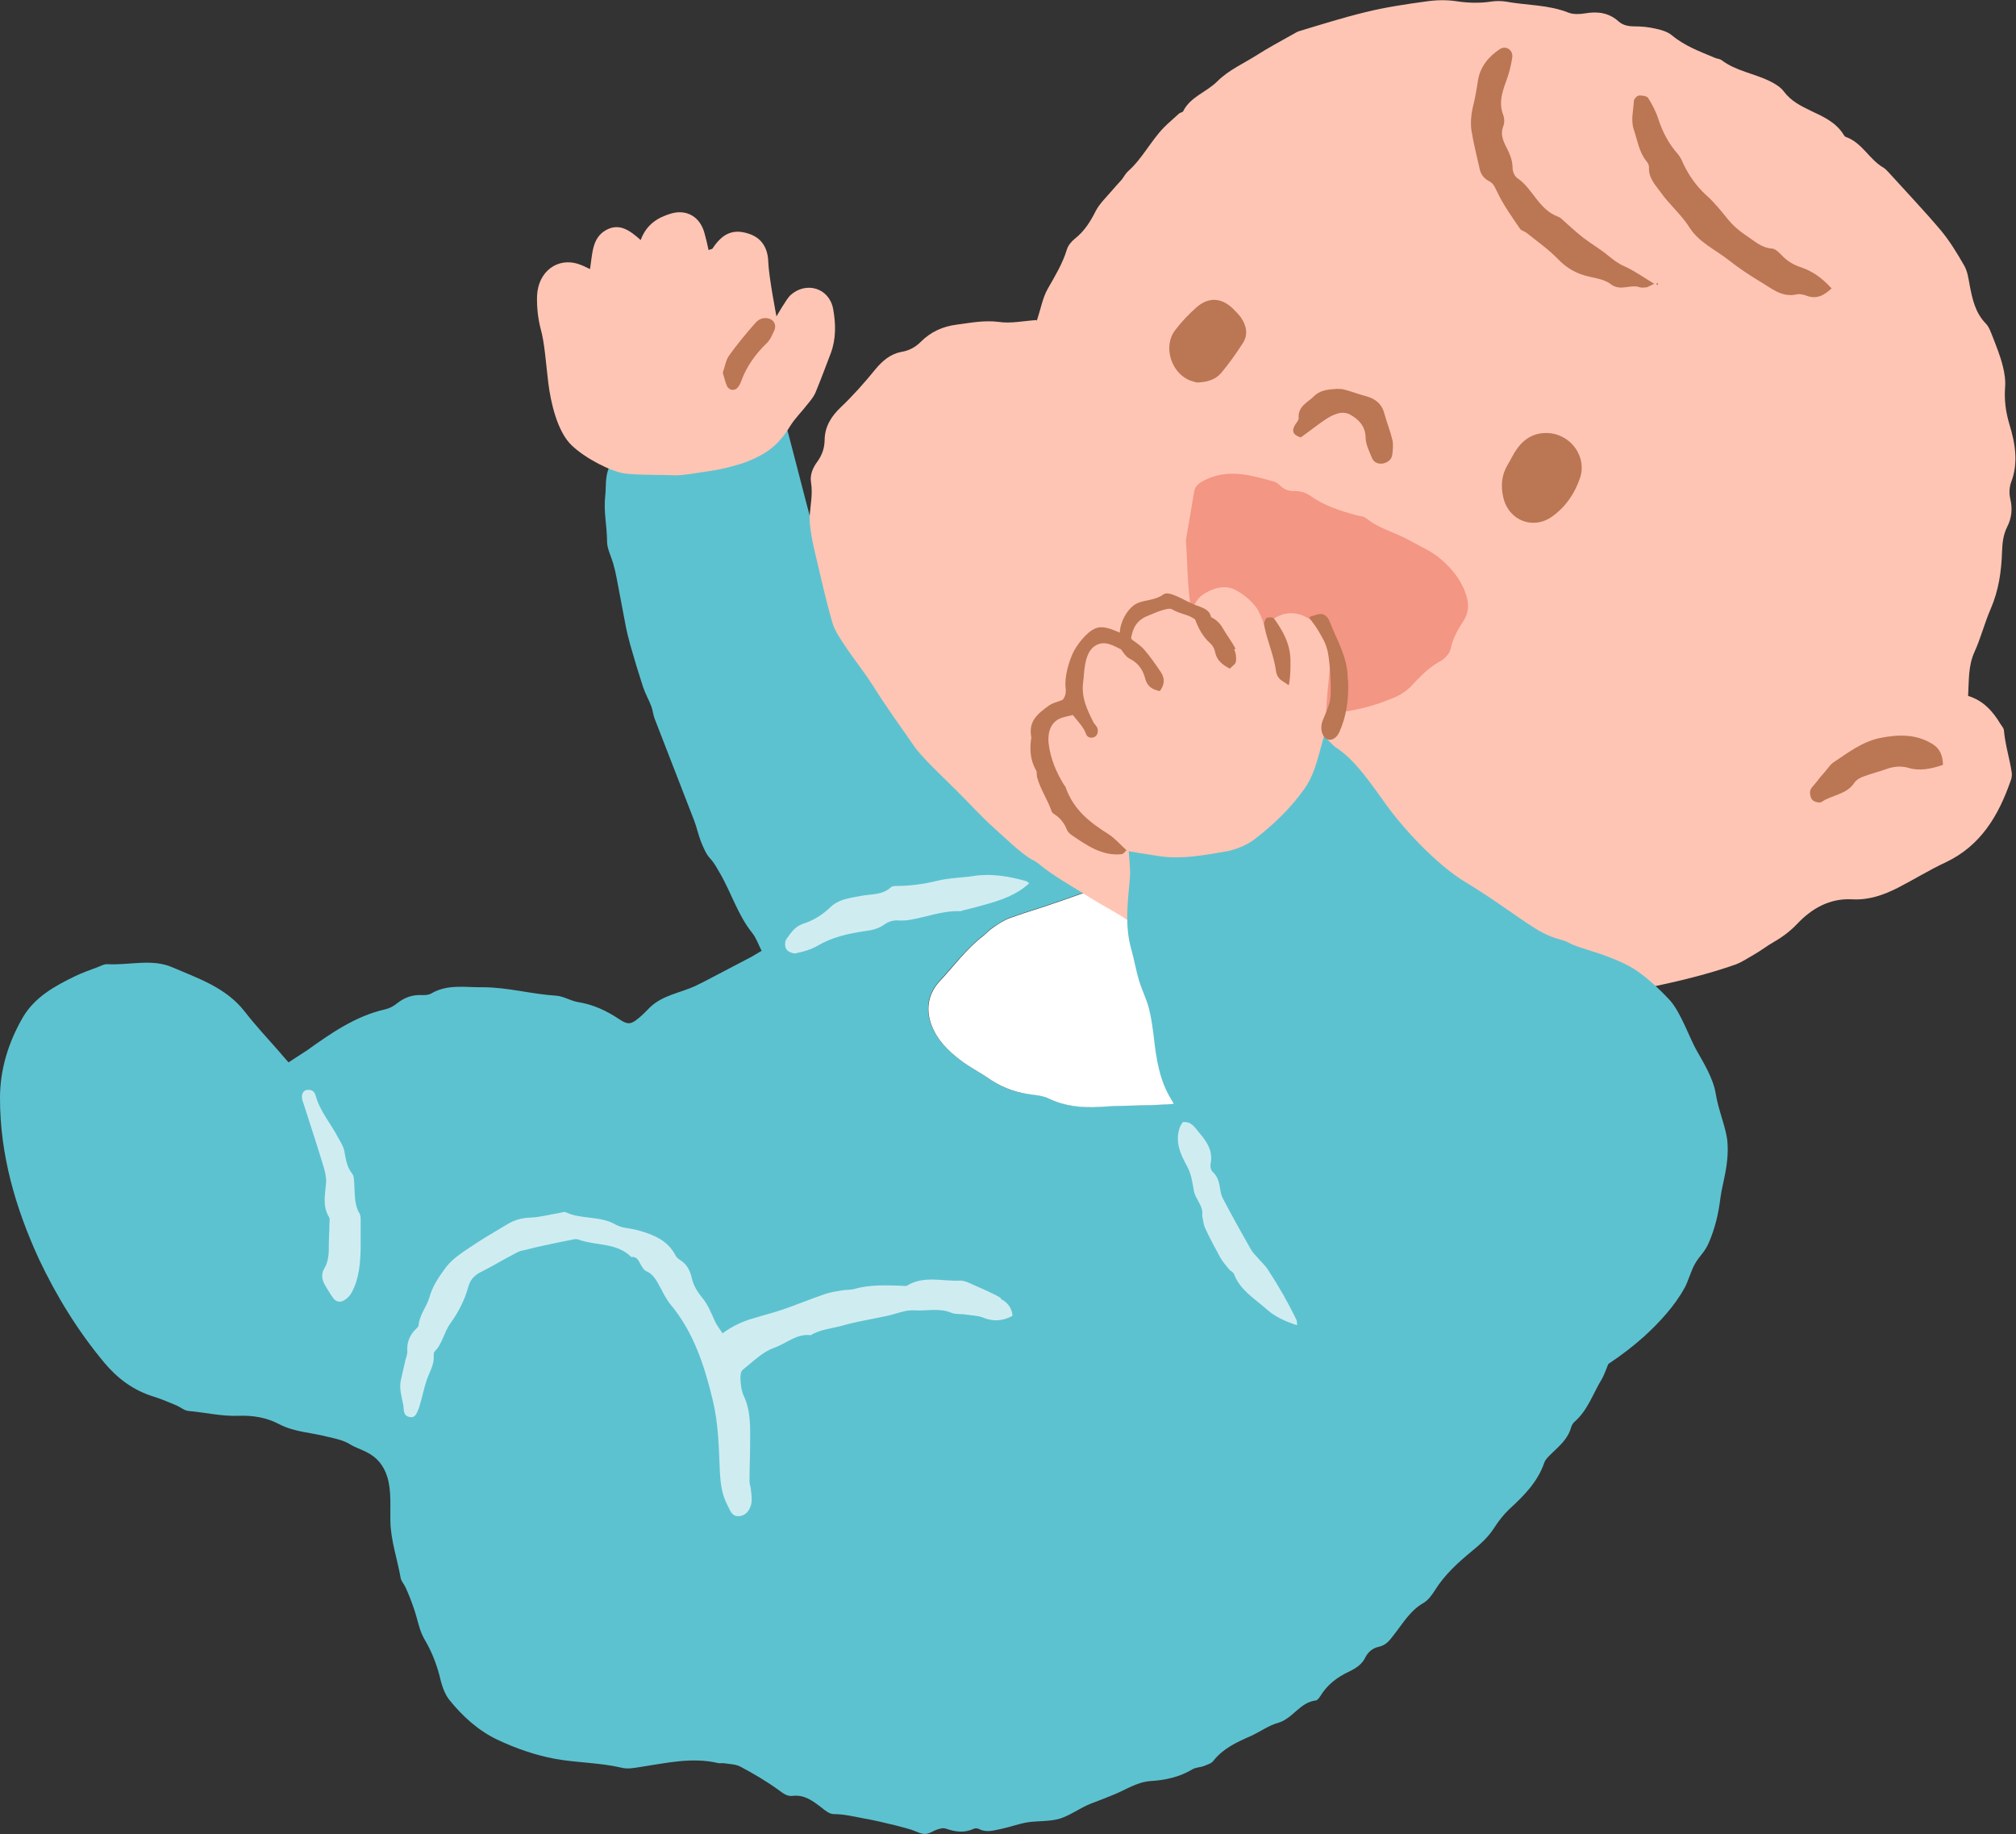 <?xml version="1.0" encoding="UTF-8"?>
<svg id="_レイヤー_2" data-name="レイヤー 2" xmlns="http://www.w3.org/2000/svg" viewBox="0 0 66.52 60.51">
  <rect x="0" y="0" width="66.52" height="60.51" fill="#333333" stroke="none"/>
  <defs>
    <style>
      .cls-1 {
        fill: #fff;
      }

      .cls-1, .cls-2, .cls-3, .cls-4, .cls-5, .cls-6 {
        fill-rule: evenodd;
      }

      .cls-2 {
        fill: #cfedf1;
      }

      .cls-3 {
        fill: #bb7654;
      }

      .cls-4 {
        fill: #5dc2d0;
      }

      .cls-5 {
        fill: #f39683;
      }

      .cls-6 {
        fill: #ffc5b4;
      }
    </style>
  </defs>
  <g id="design">
    <g>
      <path class="cls-4" d="M32.49,26.4s.09.04.13.07c.69.33,1.37.71,2.09.99,1,.4,2,.8,3.06.98.09.02.18.02.26.05.4.19.8.4,1.21.56.38.15.78.25,1.17.37.22.07.44.13.66.18.14.03.28.07.42.08.53.04,1.09,0,1.6.14.51.14,1.04.01,1.52.25.07.03.18,0,.26,0,.24-.03.46.01.68.11.33.15.66.2,1.04.14.32-.06.67.06,1.01.05.7-.01,1.39-.04,2.09-.09.4-.03.82-.02,1.2-.24.47.05.87-.15,1.3-.33.36.31.62.69.91,1.05.18.22.33.47.53.68.55.6.81,1.35,1.02,2.11.08.3.04.64.06.96,0,.09-.02.19.01.27.22.58.06,1.17.03,1.75-.04.73-.02,1.47-.05,2.2-.02.44-.1.89-.15,1.33-.02.18-.08.36-.06.53.04.35-.05.67-.15,1-.18.54-1.34,3.66-1.47,3.88-.3.48-.47,1.05-.92,1.44-.05.04-.09.12-.11.18-.1.37-.37.6-.63.85-.1.1-.22.2-.26.33-.22.63-.67,1.08-1.15,1.52-.19.18-.36.4-.5.62-.2.31-.46.54-.74.77-.45.37-.89.77-1.21,1.28-.1.16-.23.34-.39.43-.42.24-.66.65-.94,1.01-.15.19-.26.37-.52.43-.2.04-.35.16-.45.35-.11.24-.33.37-.56.48-.38.18-.7.43-.92.79-.04.06-.09.14-.15.15-.53.06-.76.6-1.25.74-.32.09-.6.3-.91.44-.46.2-.91.41-1.23.82-.07.09-.21.12-.32.17-.12.04-.26.04-.36.1-.43.26-.9.36-1.38.39-.45.03-.81.28-1.2.44-.26.11-.53.21-.79.31-.35.14-.66.38-1.01.49-.34.1-.71.07-1.06.12-.3.05-.59.16-.88.22-.24.05-.49.13-.73,0-.04-.02-.12-.03-.16-.01-.31.15-.61.11-.93,0-.14-.05-.35.05-.51.13-.17.08-.3.04-.46-.03-.21-.09-.44-.14-.66-.2-.34-.08-.69-.17-1.04-.23-.34-.06-.67-.15-1.03-.15-.14,0-.29-.12-.41-.22-.29-.22-.56-.43-.96-.38-.18.02-.32-.1-.47-.21-.39-.28-.8-.52-1.23-.75-.16-.09-.38-.09-.57-.12-.05,0-.11,0-.16,0-.88-.21-1.74,0-2.61.13-.19.03-.4.07-.59.02-.72-.17-1.46-.16-2.18-.29-.66-.12-1.32-.35-1.93-.64-.61-.29-1.13-.76-1.56-1.29-.14-.17-.23-.4-.29-.62-.11-.49-.28-.95-.54-1.39-.18-.3-.23-.67-.35-1.01-.08-.24-.17-.47-.27-.69-.05-.12-.15-.22-.17-.33-.11-.63-.33-1.24-.34-1.89-.01-.48.04-.97-.1-1.44-.12-.39-.35-.66-.7-.83-.18-.09-.37-.15-.53-.25-.23-.14-.49-.19-.75-.25-.53-.14-1.09-.15-1.6-.42-.4-.21-.85-.29-1.34-.27-.54.02-1.09-.11-1.64-.16-.13-.01-.26-.12-.39-.18-.25-.1-.49-.21-.75-.29-.66-.2-1.19-.59-1.62-1.1-.88-1.05-1.6-2.22-2.18-3.45C.51,39.85,0,38.1,0,36.23c0-.96.28-1.84.75-2.66.4-.68,1.06-1.04,1.74-1.37.23-.11.46-.19.7-.28.12-.04.24-.12.36-.11.71.04,1.46-.19,2.13.1.86.37,1.78.67,2.4,1.47.35.45.74.87,1.12,1.3.09.11.19.22.32.37.24-.16.42-.27.6-.39.8-.57,1.61-1.14,2.59-1.36.13-.03.27-.1.38-.19.25-.2.52-.3.84-.28.1,0,.22,0,.31-.06.54-.31,1.12-.19,1.68-.2.83,0,1.62.23,2.44.28.24.02.47.17.71.21.51.08.95.29,1.37.57.27.18.38.17.62-.03.14-.11.26-.24.39-.37.42-.4.99-.47,1.49-.7.19-.09.38-.19.57-.29.43-.22.85-.45,1.28-.67.1-.06.2-.12.34-.2-.11-.22-.18-.43-.31-.59-.48-.6-.69-1.33-1.07-1.98-.1-.17-.18-.33-.32-.48-.14-.15-.22-.36-.3-.55-.09-.23-.14-.48-.23-.71-.43-1.12-.87-2.23-1.3-3.35-.05-.13-.06-.28-.11-.41-.08-.21-.2-.42-.27-.63-.15-.46-.29-.92-.42-1.38-.06-.22-.12-.45-.16-.67-.1-.51-.19-1.02-.29-1.53-.03-.17-.07-.34-.12-.51-.07-.24-.2-.48-.2-.72,0-.5-.12-.99-.06-1.5.03-.28,0-.57.09-.84.02-.05.04-.12.01-.16-.22-.41-.05-.85-.1-1.27-.03-.23.07-.5.17-.72.09-.2.21-.45.53-.32.02,0,.04,0,.05,0,.41-.3.86-.15,1.3-.09.2.02.4,0,.59.02.6.09,1.2.17,1.79.31.25.06,1.33.15,1.5.63.08.22.57,2.18.93,3.53.36,1.35,2.41,5.05,3.03,5.78.62.73,2.34,3.01,2.65,3.17M45.8,32.06c-.37-.31-.39-.26-.7-.4-.46-.2-.94-.16-1.41-.28-.74-.19-1.5-.34-2.2-.67-.09-.04-.2-.02-.31-.02-.34,0-.68.02-1-.15-.06-.03-.14-.04-.2-.06-.59-.16-1.19-.24-1.74-.52-.25-.12-.51-.25-.82-.19-.2.04-.36-.08-.53-.22-.22-.18-.5-.3-.8-.21-.49.15-.97.34-1.46.5-.44.15-.89.28-1.32.44-.2.07-.37.2-.55.31-.12.08-.21.19-.33.28-.55.43-.97.99-1.44,1.5-.36.39-.47.9-.26,1.45.19.49.54.83.93,1.13.32.25.7.44,1.03.67.42.3.89.44,1.4.49.18.02.36.05.52.13.52.25,1.09.3,1.63.27,1.14-.07,2.28,0,3.41-.23.5.1.95-.04,1.39-.28.11-.06.24-.06.36-.1.12-.04.24-.07.35-.13.73-.37,1.46-.74,2.13-1.23.17-.13.37-.22.52-.37.28-.27.51-.6.8-.85.22-.19.32-.42.41-.68.07-.18.11-.38.18-.59Z"/>
      <path class="cls-1" d="M45.8,32.06c-.06.21-.11.4-.18.59-.09.25-.19.48-.41.68-.29.26-.52.58-.8.85-.15.15-.35.24-.52.37-.66.49-1.39.86-2.13,1.23-.11.06-.23.09-.35.13-.12.04-.26.04-.36.1-.44.23-.89.38-1.39.28-1.13.23-2.27.15-3.41.23-.54.03-1.11-.02-1.63-.27-.16-.08-.34-.11-.52-.13-.51-.06-.97-.2-1.4-.49-.34-.24-.71-.42-1.03-.67-.39-.3-.74-.64-.93-1.13-.21-.55-.1-1.06.26-1.45.47-.5.88-1.07,1.44-1.5.11-.09.21-.2.33-.28.18-.12.35-.24.55-.31.43-.16.88-.29,1.32-.44.49-.16.97-.35,1.46-.5.29-.09.57.02.8.21.16.13.33.26.53.22.31-.06.57.07.82.19.55.27,1.16.36,1.74.52.07.02.15.02.2.06.31.18.66.15,1,.15.1,0,.22-.02.31.02.7.33,1.46.48,2.2.67.47.12.95.08,1.41.28.32.14.33.1.7.4Z"/>
      <path class="cls-6" d="M34.21,10.58c.13-.38.19-.75.36-1.05.24-.42.49-.83.63-1.29.04-.14.15-.27.26-.36.32-.25.52-.57.7-.93.13-.24.34-.44.52-.65.11-.13.22-.25.33-.37.07-.09.12-.19.2-.27.48-.42.76-1.01,1.2-1.46.16-.16.33-.3.49-.45.04-.04.12-.04.14-.08.24-.48.77-.63,1.12-.98.39-.39.89-.6,1.34-.89.36-.23.74-.43,1.11-.64.08-.04.16-.1.25-.13.73-.22,1.46-.45,2.2-.63.65-.16,1.32-.26,1.98-.35.33-.05.68-.06,1.01-.01.39.06.78.07,1.17.01.15-.02.3-.02.45,0,.69.13,1.42.1,2.09.37.16.06.37.05.55.02.41-.07.78-.02,1.1.27.15.13.33.16.52.16.22,0,.45.02.67.07.2.04.41.1.56.22.43.36.93.54,1.43.75.07.03.15.03.21.07.48.37,1.09.44,1.62.71.16.08.34.19.44.33.24.32.57.48.9.64.41.19.82.38,1.07.78.02.03.04.07.08.08.54.19.77.75,1.25,1.02.06.04.11.1.16.15.58.64,1.17,1.26,1.72,1.91.3.36.54.76.77,1.16.11.19.14.42.18.64.09.46.18.91.53,1.27.11.11.17.29.23.44.12.31.25.63.33.95.06.23.1.48.08.72-.03.42.02.8.14,1.21.19.62.31,1.27.06,1.92-.06.16-.07.37-.03.54.08.33.05.64-.1.93-.13.26-.16.53-.17.81-.02.66-.11,1.29-.38,1.91-.2.46-.32.95-.53,1.41-.21.46-.18.94-.21,1.45.5.15.82.51,1.07.93.04.06.1.13.11.19.04.48.19.94.26,1.41.01.09,0,.19-.04.28-.4,1.14-.98,2.13-2.14,2.68-.54.25-1.05.57-1.58.84-.47.24-.96.41-1.5.38-.75-.04-1.34.3-1.83.82-.22.23-.47.42-.75.58-.23.13-.43.29-.66.42-.21.12-.41.26-.64.34-.86.3-1.75.52-2.65.71-.55.11-1.09.26-1.63.4-.09.02-.18.06-.27.06-.79-.02-1.55.18-2.33.29-.2.03-.41.05-.61.06-.06,0-.12-.03-.17,0-.61.25-1.26-.02-1.86.1-.48.09-.92,0-1.38-.05-.44-.05-.88-.14-1.33-.21-.51-.09-1.03-.18-1.54-.26-.48-.08-.94-.24-1.38-.45-.13-.06-.28-.15-.41-.14-.52.03-.93-.23-1.35-.47-.18-.1-.35-.23-.54-.28-.9-.23-1.72-.61-2.47-1.15-.41-.3-.86-.52-1.28-.78-.53-.34-1.08-.64-1.59-1.02-.12-.09-.23-.2-.36-.26-.37-.18-1.01-.82-1.33-1.1-.32-.28-.75-.75-1.19-1.19-.44-.44-1.18-1.12-1.44-1.52-.27-.4-.86-1.2-1.32-1.94-.28-.44-.61-.85-.9-1.28-.17-.26-.37-.53-.45-.83-.21-.72-.37-1.45-.54-2.17-.05-.22-.11-.44-.14-.66-.04-.24-.08-.48-.06-.72.03-.35.1-.69.04-1.06-.04-.24.06-.48.21-.68.16-.22.24-.46.24-.73.01-.43.22-.77.54-1.07.4-.38.78-.81,1.13-1.24.24-.29.5-.51.86-.58.25-.04.46-.15.64-.33.33-.33.72-.51,1.19-.57.46-.06.9-.15,1.38-.09.4.06.81-.03,1.24-.06Z"/>
      <g>
        <path class="cls-5" d="M39.13,17.81c.09-.5.18-1.04.27-1.58.03-.2.16-.29.35-.39.78-.39,1.54-.16,2.29.05.07.02.14.07.19.12.14.14.29.2.5.19.16,0,.35.05.48.14.47.34,1,.51,1.55.66.11.03.24.03.32.1.43.35.98.47,1.45.74.36.2.74.36,1.05.64.39.34.68.73.82,1.23.07.27.05.51-.09.74-.19.3-.37.59-.44.94-.03.16-.19.34-.34.42-.39.21-.68.52-.97.83-.18.18-.37.3-.6.39-.7.3-1.44.46-2.19.52-.41.03-.83-.06-1.23-.14-1.1-.23-1.99-.78-2.62-1.7-.38-.55-.56-1.17-.65-1.81-.09-.67-.09-1.36-.14-2.09Z"/>
        <path class="cls-3" d="M54.59,9.36c-.16.07-.21.11-.26.12-.07,0-.15.02-.22,0-.31-.12-.63.15-.97-.11-.24-.19-.63-.2-.94-.31-.3-.1-.56-.27-.79-.51-.31-.32-.68-.58-1.03-.86-.07-.06-.19-.08-.23-.15-.26-.38-.53-.76-.73-1.17-.08-.15-.12-.31-.28-.39-.16-.08-.27-.21-.31-.38-.1-.44-.21-.87-.28-1.31-.03-.23-.01-.49.04-.72.08-.31.13-.61.18-.93.07-.43.35-.78.72-1.02.2-.13.44.03.41.27-.04.27-.11.55-.21.81-.13.36-.24.7-.09,1.09.04.11.05.27,0,.38-.09.24-.02.43.08.64.12.23.23.46.23.74,0,.11.07.27.16.33.27.18.44.45.64.7.19.24.39.45.68.56.03.01.07.03.1.05.25.22.49.45.76.66.26.2.56.37.81.58.17.14.34.27.55.36.31.14.59.34.95.56Z"/>
        <path class="cls-3" d="M60.45,9.5c-.25.24-.5.38-.83.26-.1-.04-.23-.07-.33-.05-.5.12-.85-.21-1.23-.43-.35-.21-.69-.44-1.01-.69-.44-.35-.99-.59-1.3-1.08-.27-.43-.66-.75-.95-1.16-.19-.26-.41-.48-.39-.84,0-.07-.04-.14-.09-.2-.24-.3-.29-.68-.41-1.03-.11-.33-.01-.63,0-.94,0-.07.1-.18.17-.19.1-.01.26.02.3.08.14.22.26.45.34.7.14.43.34.81.64,1.15.08.09.14.22.19.34.19.39.43.73.76,1.03.26.23.48.51.7.78.18.22.38.39.62.55.26.17.48.39.83.42.11,0,.23.12.32.21.18.2.4.33.65.41.38.13.69.35,1,.69Z"/>
        <path class="cls-3" d="M51.14,14.29c.73.08,1.23.81.99,1.49-.17.5-.46.93-.9,1.25-.62.46-1.43.16-1.62-.59-.1-.4-.07-.77.15-1.13.1-.16.17-.33.28-.48.26-.38.62-.58,1.09-.54Z"/>
        <path class="cls-3" d="M39.49,12.62c-.06-.02-.15-.04-.23-.07-.62-.25-.89-1.12-.49-1.65.21-.28.46-.54.72-.77.4-.34.82-.31,1.2.06.09.09.19.19.26.29.18.27.24.56.06.84-.22.34-.46.68-.72.99-.19.22-.47.3-.79.31Z"/>
        <path class="cls-3" d="M64.1,25.24c-.37.12-.75.21-1.14.09-.25-.07-.48-.04-.71.04-.25.09-.5.15-.74.24-.12.04-.25.11-.32.21-.26.4-.74.4-1.09.64-.06.04-.23,0-.3-.07-.06-.06-.09-.21-.07-.3.02-.1.12-.18.19-.27.09-.12.18-.23.28-.34.1-.11.18-.25.3-.33.48-.32.95-.68,1.52-.8.6-.12,1.22-.15,1.78.22q.3.2.31.65Z"/>
        <path class="cls-3" d="M42.89,14.42c-.21-.07-.28-.19-.17-.38.04-.08.13-.16.13-.24-.03-.4.3-.52.52-.74.21-.2.47-.21.73-.23.09,0,.19,0,.28.03.23.06.46.15.69.21.31.08.53.26.61.58.08.29.19.56.26.85.04.16.02.33,0,.5-.02.16-.15.26-.3.29-.16.03-.31-.03-.37-.18-.09-.22-.21-.45-.21-.68-.01-.38-.24-.6-.51-.75-.27-.15-.58,0-.83.17-.27.18-.53.39-.8.58Z"/>
        <path class="cls-3" d="M54.71,9.37s-.01.03-.02.05c-.01-.02-.03-.05-.04-.07.01,0,.03-.01.04-.02,0,.02.01.03.02.05Z"/>
      </g>
      <g>
        <path class="cls-6" d="M19.47,8.87c.08-.52.07-1.01.51-1.27.45-.26.8,0,1.16.32.19-.52.57-.75,1.02-.88.51-.14.95.12,1.09.67.05.18.09.35.13.54.07-.03.12-.03.13-.05.34-.52.71-.67,1.25-.47.4.15.58.49.59.92.02.5.27,1.79.27,1.79,0,0,.33-.58.46-.7.52-.47,1.28-.24,1.41.45.09.49.1.99-.08,1.47-.17.44-.33.88-.51,1.31-.06.13-.16.25-.25.36-.19.25-.42.47-.58.73-.38.63-.79.92-1.42,1.17-.22.09-.8.25-1.17.3-.36.05-.98.17-1.27.15-.29-.02-1.17,0-1.6-.06-.43-.06-1.28-.48-1.75-.93-.47-.45-.69-1.41-.77-2.07-.08-.66-.12-1.31-.25-1.77-.09-.34-.13-.72-.12-1.08.03-.82.69-1.3,1.39-1.05.1.03.19.08.34.15Z"/>
        <path class="cls-3" d="M23.85,12.29c.07-.19.1-.41.2-.55.27-.38.57-.74.87-1.08.12-.14.28-.2.45-.15.16.04.26.21.18.39-.07.15-.14.32-.25.42-.36.35-.66.75-.85,1.27-.02.06-.05.12-.09.17-.09.14-.29.14-.37-.02-.06-.13-.09-.28-.14-.44Z"/>
      </g>
      <g>
        <path class="cls-4" d="M48.97,46.3c-.4-.06-.8-.1-1.2-.18-.53-.1-1.05-.22-1.57-.34-.07-.02-.15-.02-.2-.07-.51-.42-1.2-.46-1.72-.82-.51-.36-.96-.81-1.49-1.14-.72-.44-1.08-1.12-1.43-1.83-.23-.46-.55-.9-.71-1.38-.15-.44-.36-.85-.59-1.25-.12-.21-.31-.4-.42-.62-.17-.37-.28-.77-.45-1.14-.18-.42-.3-.87-.55-1.27-.38-.61-.49-1.33-.57-2.05-.04-.31-.08-.63-.16-.94-.08-.31-.23-.6-.32-.9-.11-.36-.17-.73-.27-1.08-.21-.76-.11-1.53-.04-2.29.02-.23,0-.46-.02-.69-.05-.55.01-1.07.28-1.56.11-.2.18-.43.25-.65.1-.32.26-.6.56-.76.66-.36,1.31-.73,1.99-1.05.23-.11.51-.11.77-.16.44-.07.88-.11,1.32-.21.56-.13.97.1,1.35.46.12.11.22.24.36.32.58.4,1.04,1.07,1.6,1.85.56.78,1.65,1.97,2.61,2.55.96.58,1.67,1.13,2.29,1.52.62.39.87.34,1.14.49.33.19,1.13.32,1.97.76.42.22.95.7,1.34,1.12.37.4.67,1.29.9,1.68.22.39.54.91.62,1.4.09.58.36,1.16.39,1.63.05.74-.16,1.29-.23,1.8-.07.59-.2,1.06-.37,1.46-.14.35-.31.45-.47.73-.12.2-.23.59-.34.79-.31.57-.81,1.13-1.35,1.62-.73.65-1.55,1.18-2.13,1.43-1.03.44-1.72.43-2.43.63-.22.06-.46.05-.69.07,0,.03,0,.05-.01.08Z"/>
        <g>
          <path class="cls-6" d="M35.46,23.32c-.08-.45-.15-.89,0-1.34.21-.61.73-.91,1.35-.72.16.05.45.15.45.15,0,0-.22-.71.12-1.05.34-.34.92-.61,1.31-.57.47.05.65.43.63.44-.02,0,.08-.4.34-.59.26-.19.72-.39,1.12-.17.31.17.62.45.74.68.12.23.19.46.19.46,0,0,.17-.1.23-.14.76-.55,1.42-.05,1.74.46.18.29.23.61.21.95-.02.36-.07.72-.1,1.09-.03.36-.04.72-.06,1.08,0,.04.01.08,0,.11-.21.62-.29,1.29-.68,1.85-.45.64-1.01,1.18-1.63,1.66-.28.22-.66.37-1.02.43-.7.12-1.41.25-2.12.15-.48-.07-.96-.15-1.43-.24-.12-.02-.26-.08-.35-.15-.53-.43-1.03-.88-1.35-1.5-.28-.55-.59-1.09-.71-1.7-.02-.12-.06-.25-.07-.37-.03-.45.25-.82.71-.92.13-.03.26-.04.39-.05h.01s-.02.01-.02.01Z"/>
          <path class="cls-3" d="M44.48,22.43c.03.62-.05,1.2-.29,1.73-.09.2-.28.3-.42.22-.16-.09-.22-.37-.13-.6.08-.2.17-.39.23-.6.09-.3.01-1.38-.06-1.68-.08-.32-.15-.41-.31-.69-.16-.27-.34-.44-.28-.46.09-.03.18-.06.26-.08.17-.05.32.04.39.23.24.62.61,1.2.6,1.93Z"/>
          <path class="cls-3" d="M42.51,22.6c-.15-.11-.25-.15-.31-.23-.06-.07-.09-.16-.1-.25-.07-.5-.28-.96-.38-1.45,0-.04-.02-.08-.01-.11.02-.07.05-.16.1-.18.07-.02.19-.02.23.03.29.4.53.83.54,1.36,0,.24.01.48-.05.82Z"/>
          <path class="cls-3" d="M40.77,21.41c-.12-.24-.29-.45-.42-.68-.1-.18-.23-.29-.39-.37-.05-.25-.27-.31-.52-.4-.36-.14-.86-.49-1.05-.35-.34.24-.71.16-.98.36-.23.17-.45.55-.46.9-.21-.08-.53-.25-.8-.14-.31.12-.65.59-.76.84-.11.25-.27.73-.23,1.11.02.16,0,.3-.1.41-.17.07-.34.1-.48.21-.32.24-.66.48-.55,1.03-.06.38-.04.75.16,1.09.03.06.01.15.03.22.11.41.35.74.48,1.13.01.03.04.06.07.08.2.12.35.3.44.54.03.06.09.12.15.16.51.35,1.02.7,1.65.63.05,0,.1-.07.16-.13-.21-.19-.38-.39-.58-.52-.6-.38-1.16-.79-1.43-1.56-.01-.03-.04-.06-.06-.09-.25-.41-.44-.85-.5-1.36-.04-.42.11-.75.47-.85.1-.03.2-.05.33-.08.16.21.35.38.44.64.05.12.21.14.31.06.08-.07.1-.2.04-.31-.03-.05-.07-.09-.1-.13-.21-.42-.42-.83-.35-1.35.04-.26.02-.92.36-1.17.34-.25.68,0,.9.1,0,.02.02.04.03.05.07.1.15.21.26.26.28.14.43.38.5.66.07.24.22.35.48.4.15-.2.18-.41.03-.63-.17-.25-.34-.5-.54-.73-.11-.13-.26-.23-.4-.33-.01-.02-.03-.04-.04-.05.06-.36.2-.61.57-.75.13-.05.64-.29.78-.21.16.1.33.14.5.2.09.03.18.08.26.13.12.32.27.59.51.8.07.06.13.17.15.27.05.28.24.43.49.56.07-.08.19-.15.2-.23.02-.13,0-.29-.06-.41Z"/>
        </g>
      </g>
      <g>
        <path class="cls-2" d="M33.02,42.82c-.29-.17-.61-.3-.92-.44-.13-.06-.27-.13-.41-.13-.59.03-1.21-.18-1.77.17-.04.02-.1,0-.16,0-.53-.02-1.07-.04-1.59.11-.12.03-.25.02-.37.04-.19.03-.39.06-.57.12-.47.16-.93.35-1.39.51-.32.11-.65.19-.97.29-.36.1-.69.25-1.03.5-.1-.16-.2-.28-.26-.42-.12-.27-.23-.55-.43-.78-.14-.17-.27-.39-.32-.61-.06-.26-.16-.47-.39-.61-.06-.04-.12-.09-.15-.15-.25-.49-.71-.68-1.2-.82-.26-.08-.55-.07-.78-.2-.52-.3-1.13-.16-1.65-.41-.05-.02-.14.02-.21.03-.32.05-.63.14-.95.15-.28.01-.53.08-.76.22-.42.25-.85.5-1.26.78-.3.2-.6.4-.81.7-.21.29-.4.57-.5.93-.09.31-.33.58-.36.93,0,.04-.06.09-.1.13-.2.2-.29.44-.27.73,0,.12-.06.24-.08.36-.04.19-.09.38-.13.57-.07.29.03.57.08.85.02.16-.01.34.21.38.15.03.22-.05.32-.35.09-.3.15-.61.25-.9.09-.25.24-.48.22-.76,0-.05,0-.12.03-.15.26-.26.31-.64.52-.93.26-.36.47-.76.59-1.2.06-.22.18-.37.39-.48.42-.21.81-.45,1.22-.66.09-.05.2-.07.3-.09.12-.03.24-.06.36-.09.41-.09.83-.18,1.25-.26.05,0,.11,0,.16.03.57.19,1.23.09,1.7.56.22-.02.25.16.34.3.04.06.08.13.14.16.25.1.36.33.48.55.1.19.2.39.33.55.77.92,1.13,2.04,1.4,3.17.18.74.2,1.53.23,2.29.02.42.06.81.26,1.18.08.16.14.36.36.35.22,0,.36-.18.41-.37.04-.14.02-.31,0-.47,0-.1-.05-.21-.05-.31,0-.39.02-.79.02-1.18,0-.55.04-1.11-.21-1.64-.08-.17-.1-.38-.11-.57,0-.1.01-.24.08-.29.34-.27.66-.6,1.05-.73.39-.14.73-.47,1.19-.41.33-.2.71-.22,1.06-.32.49-.14.98-.21,1.47-.32.29-.06.59-.2.88-.18.41.03.82-.09,1.23.08.14.06.32.03.48.06.19.03.4.03.57.1.34.14.66.11.97-.06-.02-.27-.18-.45-.39-.56Z"/>
        <path class="cls-2" d="M32.14,28.9c-.4.06-.82.06-1.22.16-.45.11-.9.17-1.37.17-.05,0-.12.01-.15.04-.29.27-.66.22-1.01.29-.35.07-.71.1-.99.37-.26.25-.56.44-.91.55-.26.09-.4.3-.54.5-.06.08-.06.26,0,.34.05.08.22.15.31.13.24-.05.49-.12.7-.24.49-.29,1.02-.41,1.57-.49.24-.03.46-.08.65-.22.16-.11.32-.15.5-.13.1,0,.21,0,.32-.02.56-.09,1.1-.31,1.68-.29.05,0,.1-.03.15-.04.21-.05.42-.1.62-.16.54-.15,1.08-.32,1.51-.72-.04-.03-.07-.06-.1-.07-.57-.16-1.14-.26-1.74-.17Z"/>
        <path class="cls-2" d="M11.85,40.02c-.16-.3-.14-.62-.16-.94-.01-.12,0-.27-.07-.36-.18-.22-.21-.48-.26-.75-.03-.15-.12-.29-.2-.43-.24-.47-.61-.88-.75-1.41-.04-.14-.15-.19-.29-.17-.12.02-.18.15-.15.3,0,.04.02.07.03.1.23.71.46,1.42.68,2.14.05.17.09.35.08.52-.03.39-.13.77.1,1.14.03.05.01.14.01.21,0,.23-.02.47-.02.7,0,.27,0,.53-.15.78-.11.18-.08.38.03.56.09.14.16.28.26.41.1.14.24.16.38.07.1-.06.19-.16.24-.26.24-.45.28-.96.29-1.45,0-.32,0-.64,0-.97,0-.07-.02-.15-.05-.21Z"/>
        <path class="cls-2" d="M42.77,43.53c-.27-.56-.58-1.1-.92-1.62-.09-.15-.23-.27-.34-.4-.08-.09-.17-.18-.23-.28-.32-.56-.63-1.12-.93-1.69-.05-.09-.07-.2-.09-.31-.03-.22-.08-.42-.25-.57-.05-.05-.08-.16-.07-.24.1-.44-.12-.76-.38-1.06-.13-.15-.24-.37-.53-.34-.03.05-.08.11-.1.17-.17.47.02.89.23,1.27.15.27.18.53.23.81.04.28.31.49.28.8,0,.02,0,.04,0,.05.03.14.04.28.1.41.15.32.32.64.49.95.08.14.18.26.28.38.05.07.16.11.18.18.2.53.69.81,1.08,1.16.27.24.61.4,1,.52-.01-.09,0-.15-.03-.19Z"/>
      </g>
    </g>
  </g>
</svg>